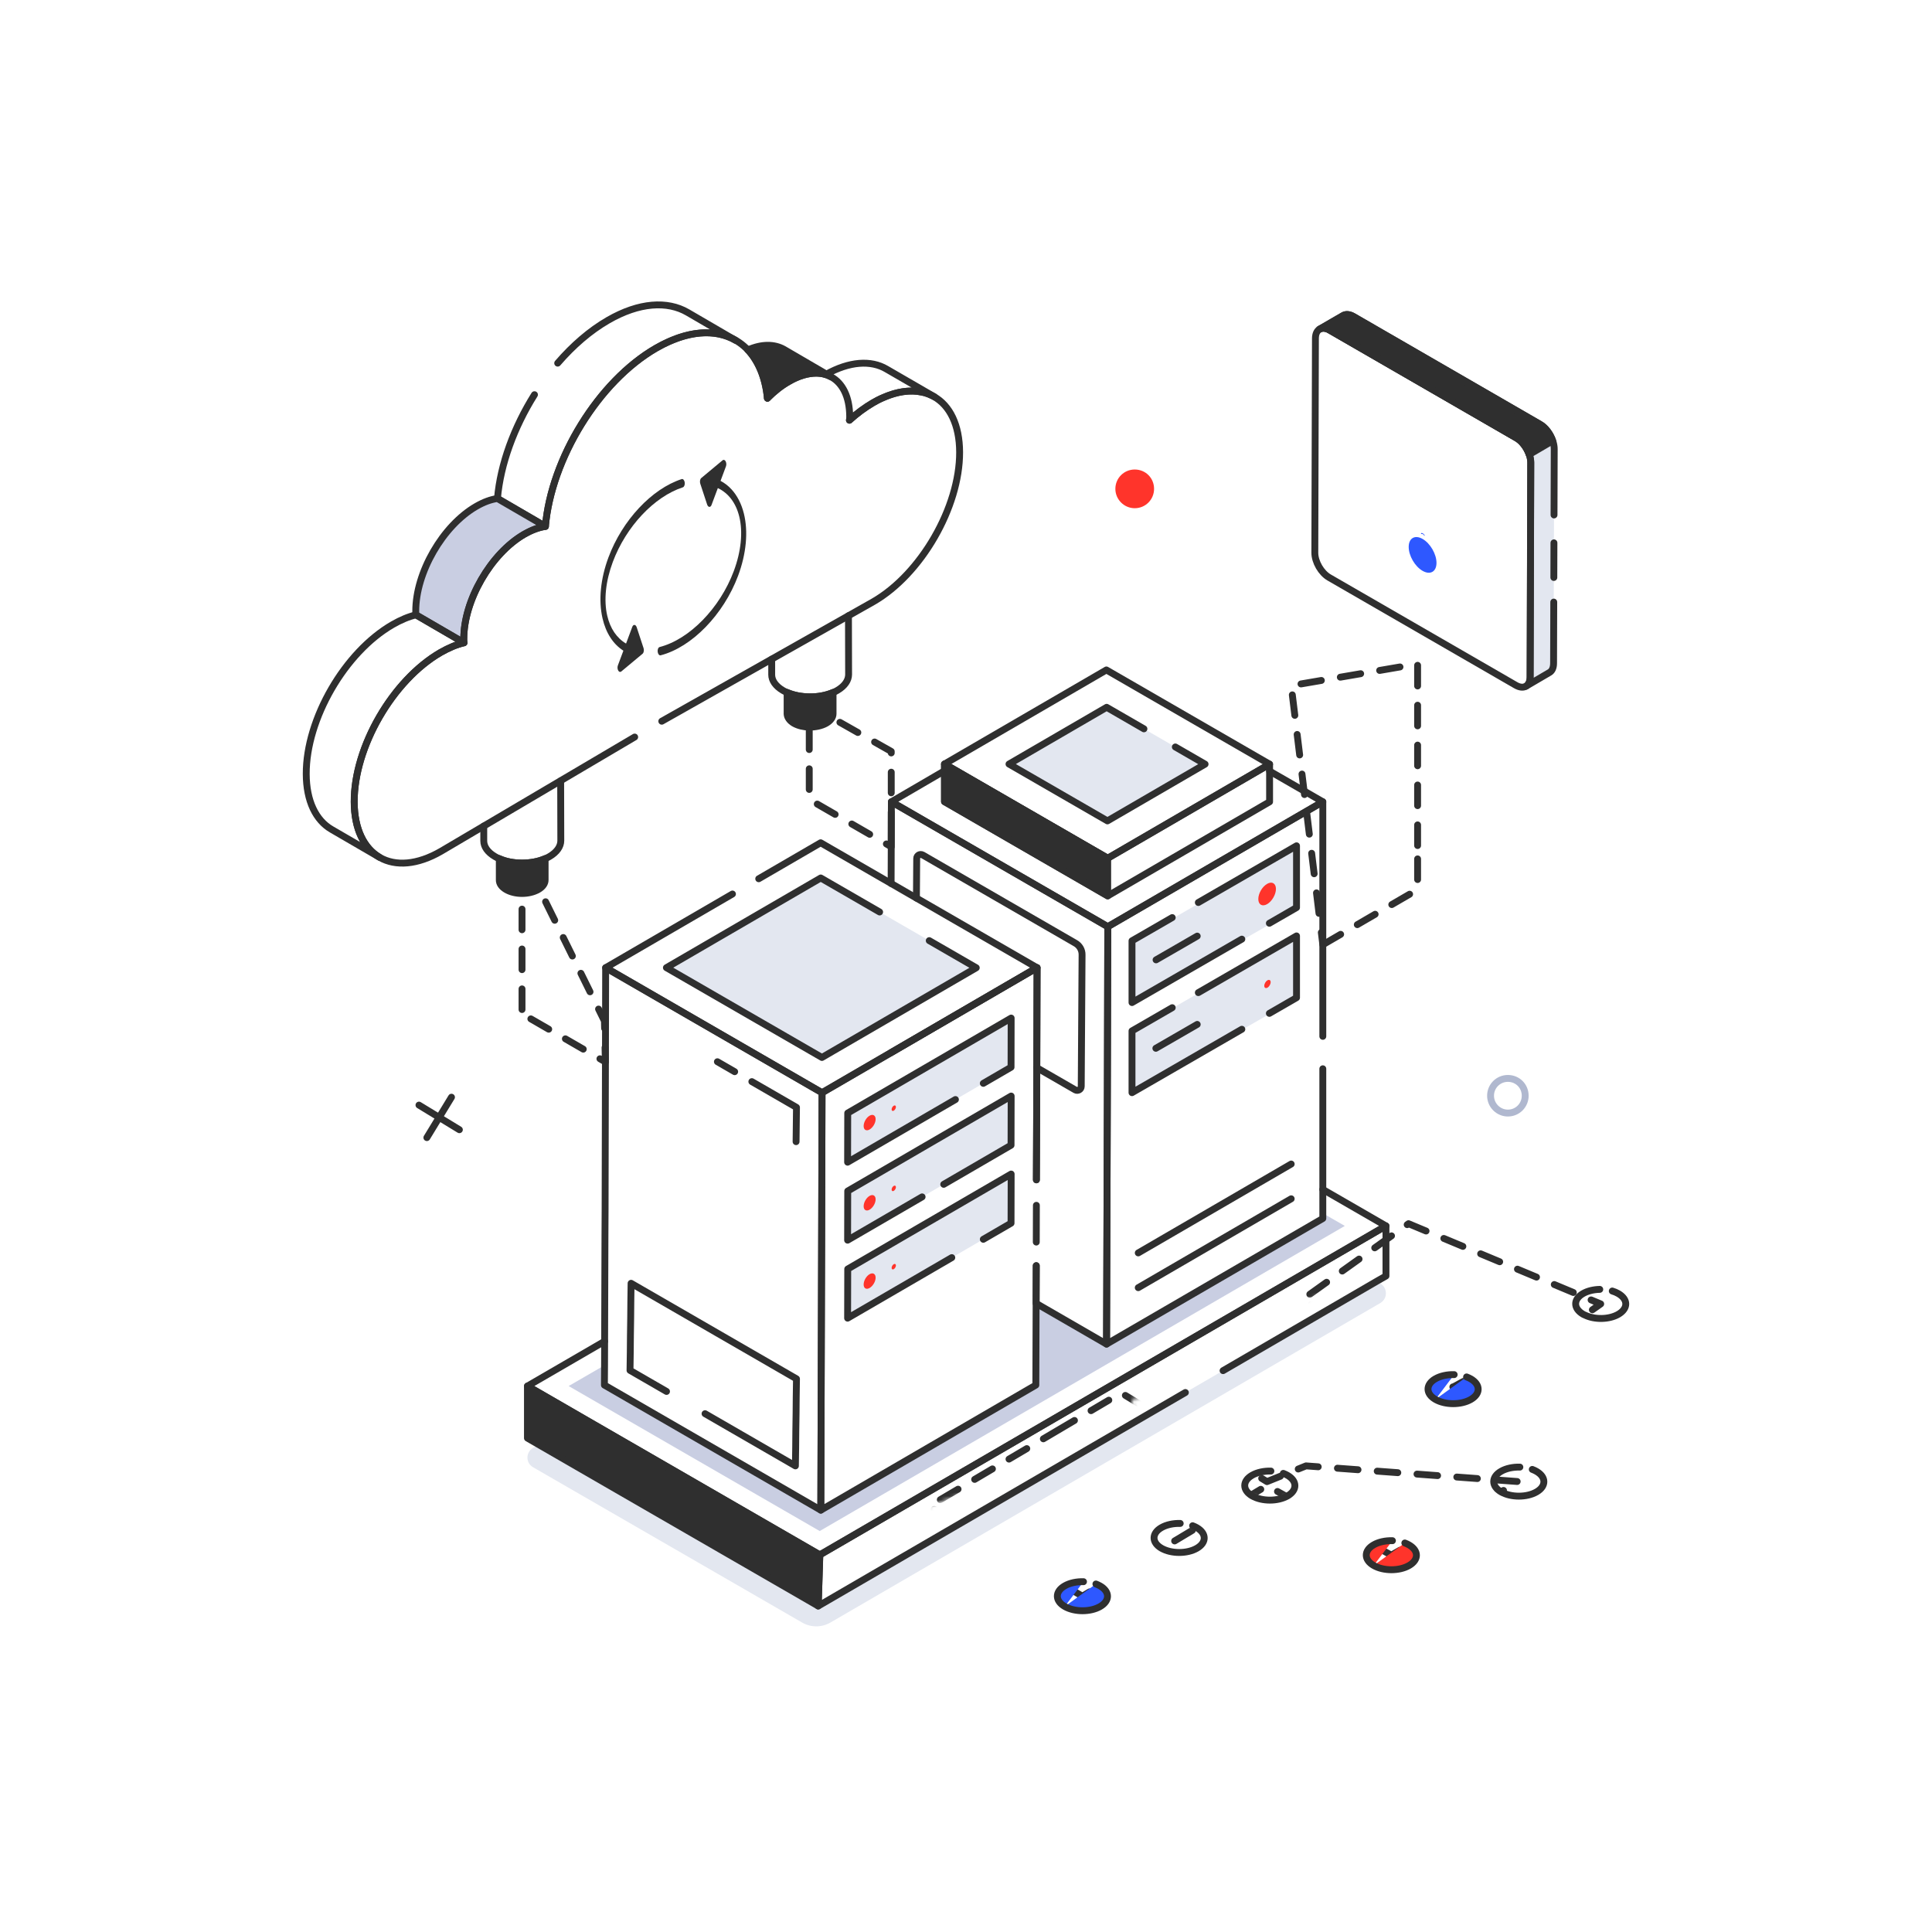 <svg xmlns="http://www.w3.org/2000/svg" xmlns:xlink="http://www.w3.org/1999/xlink" viewBox="0 0 512 512" width="512" height="512" preserveAspectRatio="xMidYMid meet" style="width: 100%; height: 100%; transform: translate3d(0px, 0px, 0px); content-visibility: visible;"><defs><clipPath id="__lottie_element_10609"><rect width="512" height="512" x="0" y="0"></rect></clipPath><g id="__lottie_element_10613"><g transform="matrix(1,0,0,1,256,256)" opacity="1" style="display: block;"><g opacity="1" transform="matrix(1,0,0,1,0,0)"><path fill="rgb(47,47,47)" fill-opacity="1" d=" M42.461,108.876 C42.461,108.876 -13.524,126.475 -13.137,134.942 C-12.75,143.409 -11.567,146.408 -11.567,146.408 C-11.567,146.408 -9.82,143.206 -9.82,143.206 C-9.82,143.206 44.849,122.894 44.849,122.894 C44.849,122.894 43.985,114.867 43.985,114.867 C43.985,114.867 49.357,113.125 49.357,113.125 C49.357,113.125 42.461,108.876 42.461,108.876z"></path></g><g opacity="1" transform="matrix(1,0,0,1,0,0)"><path fill="rgb(47,47,47)" fill-opacity="1" d=" M61.168,148.854 C58.559,147.348 54.355,147.344 51.763,148.85 C49.179,150.352 49.193,152.792 51.802,154.298 C54.403,155.799 58.615,155.799 61.199,154.297 C63.791,152.791 63.769,150.356 61.168,148.854z"></path></g><g opacity="1" transform="matrix(1,0,0,1,0,0)"><path fill="rgb(47,47,47)" fill-opacity="1" d=" M117.406,153.426 C114.797,151.92 110.593,151.916 108.001,153.422 C105.417,154.924 105.431,157.363 108.04,158.869 C110.641,160.37 114.852,160.371 117.436,158.869 C120.028,157.363 120.007,154.928 117.406,153.426z"></path></g><g opacity="1" transform="matrix(1,0,0,1,0,0)"><path fill="rgb(47,47,47)" fill-opacity="1" d=" M35.539,164.293 C32.93,162.787 28.726,162.782 26.134,164.288 C23.55,165.79 23.564,168.23 26.173,169.736 C28.774,171.238 32.986,171.238 35.57,169.736 C38.162,168.23 38.14,165.795 35.539,164.293z"></path></g><g opacity="1" transform="matrix(1,0,0,1,0,0)"><path fill="rgb(47,47,47)" fill-opacity="1" d=" M151.18,133.927 C149.214,132.792 146.343,132.511 143.938,133.086 C143.938,133.086 143.938,125.226 143.938,125.226 C143.938,125.226 77.36,123.756 77.36,123.756 C77.36,123.756 78.178,134.096 78.178,134.096 C77.31,134.283 76.492,134.57 75.795,134.975 C73.211,136.477 73.225,138.917 75.834,140.423 C78.435,141.925 82.647,141.925 85.231,140.423 C86.451,139.714 87.083,138.799 87.149,137.873 C87.149,137.873 140.63,138.375 140.63,138.375 C139.6,139.779 139.824,138.221 141.814,139.37 C144.415,140.872 148.627,140.872 151.211,139.37 C153.803,137.864 153.781,135.428 151.18,133.927z"></path></g></g></g><g id="__lottie_element_10619"><g transform="matrix(1,0,0,1,256,256)" opacity="1" style="display: block;"><g opacity="1" transform="matrix(1,0,0,1,0,0)"><path fill="rgb(47,47,47)" fill-opacity="1" d=" M42.461,108.876 C42.461,108.876 -13.524,126.475 -13.137,134.942 C-12.75,143.409 -11.567,146.408 -11.567,146.408 C-11.567,146.408 -9.82,143.206 -9.82,143.206 C-9.82,143.206 44.849,122.894 44.849,122.894 C44.849,122.894 43.985,114.867 43.985,114.867 C43.985,114.867 49.357,113.125 49.357,113.125 C49.357,113.125 42.461,108.876 42.461,108.876z"></path></g><g opacity="1" transform="matrix(1,0,0,1,0,0)"><path fill="rgb(47,47,47)" fill-opacity="1" d=" M61.168,148.854 C58.559,147.348 54.355,147.344 51.763,148.85 C49.179,150.352 49.193,152.792 51.802,154.298 C54.403,155.799 58.615,155.799 61.199,154.297 C63.791,152.791 63.769,150.356 61.168,148.854z"></path></g><g opacity="1" transform="matrix(1,0,0,1,0,0)"><path fill="rgb(47,47,47)" fill-opacity="1" d=" M85.2,134.98 C82.591,133.474 78.387,133.469 75.795,134.975 C73.211,136.477 73.225,138.917 75.834,140.423 C78.435,141.925 82.647,141.925 85.231,140.423 C87.823,138.917 87.801,136.481 85.2,134.98z"></path></g><g opacity="1" transform="matrix(1,0,0,1,0,0)"><path fill="rgb(47,47,47)" fill-opacity="1" d=" M117.406,153.426 C114.797,151.92 110.593,151.916 108.001,153.422 C105.417,154.924 105.431,157.363 108.04,158.869 C110.641,160.37 114.852,160.371 117.436,158.869 C120.028,157.363 120.007,154.928 117.406,153.426z"></path></g><g opacity="1" transform="matrix(1,0,0,1,0,0)"><path fill="rgb(47,47,47)" fill-opacity="1" d=" M35.539,164.293 C32.93,162.787 28.726,162.782 26.134,164.288 C23.55,165.79 23.564,168.23 26.173,169.736 C28.774,171.238 32.986,171.238 35.57,169.736 C38.162,168.23 38.14,165.795 35.539,164.293z"></path></g><g opacity="1" transform="matrix(1,0,0,1,0,0)"><path fill="rgb(47,47,47)" fill-opacity="1" d=" M151.18,133.927 C148.571,132.421 144.368,132.416 141.776,133.922 C139.192,135.424 139.205,137.864 141.814,139.37 C144.415,140.872 148.627,140.872 151.211,139.37 C153.803,137.864 153.781,135.428 151.18,133.927z"></path></g><g opacity="1" transform="matrix(1,0,0,1,0,0)"><path fill="rgb(47,47,47)" fill-opacity="1" d=" M133.771,109.418 C131.162,107.912 126.958,107.907 124.366,109.413 C121.782,110.914 121.796,113.355 124.405,114.861 C127.006,116.362 131.217,116.363 133.801,114.861 C136.393,113.355 136.372,110.919 133.771,109.418z"></path></g><g opacity="1" transform="matrix(1,0,0,1,0,0)"><path fill="rgb(47,47,47)" fill-opacity="1" d=" M172.872,86.817 C170.283,85.322 166.091,85.322 163.502,86.817 C163.502,86.817 151.294,65.526 151.294,65.526 C151.294,65.526 113.996,63.422 113.996,63.422 C113.996,63.422 78.574,89.936 78.574,89.936 C78.574,89.936 79.765,93.325 79.765,93.325 C79.765,93.325 89.164,88.385 89.164,88.385 C89.164,88.385 105.27,85.634 105.27,85.634 C105.27,85.634 161.565,89.479 161.565,89.479 C161.565,89.479 161.57,89.472 161.57,89.472 C161.545,90.482 162.197,91.503 163.539,92.286 C163.685,92.359 163.866,92.469 164.012,92.505 C166.601,93.781 170.465,93.708 172.908,92.286 C175.497,90.755 175.497,88.348 172.872,86.817z"></path></g></g></g><filter id="__lottie_element_10694" filterUnits="objectBoundingBox" x="0%" y="0%" width="100%" height="100%"></filter><mask id="__lottie_element_10619_2"><g filter="url(#__lottie_element_10694)"><rect width="512" height="512" x="0" y="0" fill="#ffffff" opacity="0"></rect><use xlink:href="#__lottie_element_10619"></use></g></mask><filter id="__lottie_element_10695" filterUnits="objectBoundingBox" x="0%" y="0%" width="100%" height="100%"></filter><mask id="__lottie_element_10613_2"><g filter="url(#__lottie_element_10695)"><rect width="512" height="512" x="0" y="0" fill="#ffffff" opacity="0"></rect><use xlink:href="#__lottie_element_10613"></use></g></mask></defs><g clip-path="url(#__lottie_element_10609)"><g mask="url(#__lottie_element_10613_2)" style="display: block;"><g transform="matrix(1,0,0,1,256,256)" opacity="1"><g opacity="1" transform="matrix(1,0,0,1,0,0)"><path stroke-linecap="round" stroke-linejoin="round" fill-opacity="0" stroke-dasharray=" 5.469 5.104" stroke-dashoffset="0" stroke="rgb(47,47,47)" stroke-opacity="1" stroke-width="1.823" d=" M25.212,122.521 C10.264,131.347 -9.82,143.206 -9.82,143.206 C-9.82,143.206 30.854,167.011 30.854,167.011 C30.854,167.011 79.765,137.698 79.765,137.698 C79.765,137.698 112.721,156.145 112.721,156.145 C112.721,156.145 146.495,136.645 146.495,136.645 C146.495,136.645 90.113,132.475 90.113,132.475 C90.113,132.475 90.113,132.475 90.113,132.475 C90.113,132.475 79.765,136.645 79.765,136.645 C79.765,136.645 41.125,113.125 41.125,113.125 C41.125,113.125 34.07,117.29 25.212,122.521"></path></g></g></g><g mask="url(#__lottie_element_10619_2)" style="display: block;"><g transform="matrix(1,0,0,1,256,256)" opacity="1"><g opacity="1" transform="matrix(1,0,0,1,0,0)"><path stroke-linecap="round" stroke-linejoin="round" fill-opacity="0" stroke-dasharray=" 5.469 5.104" stroke-dashoffset="0" stroke="rgb(47,47,47)" stroke-opacity="1" stroke-width="1.823" d=" M92.452,90.296 C102.006,95.847 129.086,111.581 129.086,111.581 C129.086,111.581 164.012,92.505 164.012,92.505 C164.012,92.505 168.205,89.553 168.205,89.553 C168.205,89.553 117.273,68.292 117.273,68.292 C117.273,68.292 117.273,68.292 117.273,68.292 C117.273,68.292 89.164,88.385 89.164,88.385 C89.164,88.385 90.406,89.107 92.452,90.296"></path></g></g></g><g transform="matrix(1,0,0,1,256,256)" opacity="1" style="display: block;"><g opacity="1" transform="matrix(1,0,0,1,0,0)"><path stroke-linecap="round" stroke-linejoin="round" fill-opacity="0" stroke="rgb(47,47,47)" stroke-opacity="1" stroke-width="1.823" d=" M167.955,85.698 C166.338,85.731 164.737,86.104 163.502,86.817 C160.913,88.312 160.914,90.755 163.539,92.286 C163.685,92.359 163.866,92.469 164.012,92.505 M164.012,92.505 C166.601,93.781 170.465,93.708 172.908,92.286 C175.497,90.755 175.497,88.348 172.872,86.817 C172.387,86.537 171.845,86.309 171.268,86.134"></path></g></g><g transform="matrix(1,0,0,1,256,256)" opacity="1" style="display: block;"><g opacity="1" transform="matrix(1,0,0,1,0,0)"><path fill="rgb(46,88,255)" fill-opacity="1" d=" M129.371,108.29 C127.569,108.241 125.741,108.614 124.366,109.413 C121.782,110.915 121.796,113.355 124.405,114.861 M124.405,114.861 C127.006,116.362 131.217,116.363 133.801,114.861 C136.393,113.355 136.372,110.919 133.771,109.418 C133.426,109.219 133.052,109.045 132.658,108.899"></path><path stroke-linecap="round" stroke-linejoin="round" fill-opacity="0" stroke="rgb(47,47,47)" stroke-opacity="1" stroke-width="1.823" d=" M129.371,108.29 C127.569,108.241 125.741,108.614 124.366,109.413 C121.782,110.915 121.796,113.355 124.405,114.861 M124.405,114.861 C127.006,116.362 131.217,116.363 133.801,114.861 C136.393,113.355 136.372,110.919 133.771,109.418 C133.426,109.219 133.052,109.045 132.658,108.899"></path></g></g><g transform="matrix(1,0,0,1,256,256)" opacity="1" style="display: block;"><g opacity="1" transform="matrix(1,0,0,1,0,0)"><path stroke-linecap="round" stroke-linejoin="round" fill-opacity="0" stroke="rgb(47,47,47)" stroke-opacity="1" stroke-width="1.823" d=" M146.781,132.799 C144.979,132.75 143.151,133.123 141.776,133.922 C139.192,135.424 139.205,137.864 141.814,139.37 M141.814,139.37 C144.415,140.871 148.627,140.872 151.211,139.37 C153.803,137.864 153.781,135.428 151.18,133.927 C150.835,133.728 150.462,133.555 150.068,133.408"></path></g></g><g transform="matrix(1,0,0,1,256,256)" opacity="1" style="display: block;"><g opacity="1" transform="matrix(1,0,0,1,0,0)"><path fill="rgb(255,52,43)" fill-opacity="1" d=" M113.007,152.299 C111.204,152.249 109.376,152.623 108.001,153.422 C105.417,154.924 105.431,157.363 108.04,158.869 M108.04,158.869 C110.641,160.37 114.852,160.371 117.436,158.869 C120.028,157.363 120.007,154.927 117.406,153.426 C117.061,153.227 116.687,153.054 116.294,152.907"></path><path stroke-linecap="round" stroke-linejoin="round" fill-opacity="0" stroke="rgb(47,47,47)" stroke-opacity="1" stroke-width="1.823" d=" M113.007,152.299 C111.204,152.249 109.376,152.623 108.001,153.422 C105.417,154.924 105.431,157.363 108.04,158.869 M108.04,158.869 C110.641,160.37 114.852,160.371 117.436,158.869 C120.028,157.363 120.007,154.927 117.406,153.426 C117.061,153.227 116.687,153.054 116.294,152.907"></path></g></g><g transform="matrix(1,0,0,1,256,256)" opacity="1" style="display: block;"><g opacity="1" transform="matrix(1,0,0,1,0,0)"><path stroke-linecap="round" stroke-linejoin="round" fill-opacity="0" stroke="rgb(47,47,47)" stroke-opacity="1" stroke-width="1.823" d=" M80.801,133.852 C78.998,133.803 77.17,134.176 75.795,134.975 C73.211,136.477 73.225,138.917 75.834,140.423 M75.834,140.423 C78.435,141.924 82.647,141.925 85.231,140.423 C87.823,138.917 87.801,136.481 85.2,134.98 C84.855,134.781 84.481,134.608 84.088,134.461"></path></g></g><g transform="matrix(1,0,0,1,256,256)" opacity="1" style="display: block;"><g opacity="1" transform="matrix(1,0,0,1,0,0)"><path stroke-linecap="round" stroke-linejoin="round" fill-opacity="0" stroke="rgb(47,47,47)" stroke-opacity="1" stroke-width="1.823" d=" M56.769,147.727 C54.966,147.678 53.138,148.051 51.763,148.85 C49.179,150.352 49.193,152.792 51.802,154.298 M51.802,154.298 C54.403,155.799 58.615,155.8 61.199,154.298 C63.791,152.792 63.769,150.356 61.168,148.855 C60.823,148.656 60.449,148.483 60.056,148.336"></path></g></g><g transform="matrix(1,0,0,1,256,256)" opacity="1" style="display: block;"><g opacity="1" transform="matrix(1,0,0,1,0,0)"><path fill="rgb(46,88,255)" fill-opacity="1" d=" M31.14,163.165 C29.337,163.116 27.509,163.489 26.134,164.288 C23.55,165.79 23.564,168.23 26.173,169.736 M26.173,169.736 C28.774,171.237 32.986,171.238 35.57,169.736 C38.162,168.23 38.14,165.794 35.539,164.293 C35.194,164.094 34.82,163.921 34.427,163.774"></path><path stroke-linecap="round" stroke-linejoin="round" fill-opacity="0" stroke="rgb(47,47,47)" stroke-opacity="1" stroke-width="1.823" d=" M31.14,163.165 C29.337,163.116 27.509,163.489 26.134,164.288 C23.55,165.79 23.564,168.23 26.173,169.736 M26.173,169.736 C28.774,171.237 32.986,171.238 35.57,169.736 C38.162,168.23 38.14,165.794 35.539,164.293 C35.194,164.094 34.82,163.921 34.427,163.774"></path></g></g><g transform="matrix(1,0,0,1,256,246.62)" opacity="1" style="display: block;"><g opacity="1" transform="matrix(1,0,0,1,0,0)"><path fill="rgb(227,231,240)" fill-opacity="1" d=" M155.763,-87.063 C155.763,-87.063 155.714,-70.842 155.714,-70.842 C155.714,-69.636 155.3,-68.775 154.611,-68.396 C154.611,-68.396 148.402,-64.76 148.402,-64.76 C149.091,-65.173 149.504,-66 149.504,-67.206 C149.504,-67.206 149.676,-124.015 149.676,-124.015 C149.676,-126.392 147.988,-129.355 145.852,-130.561 C145.852,-130.561 96.416,-159.12 96.416,-159.12 C95.348,-159.74 94.418,-159.775 93.729,-159.396 C93.729,-159.396 99.938,-162.997 99.938,-162.997 C100.627,-163.41 101.592,-163.376 102.66,-162.756 C102.66,-162.756 152.097,-134.197 152.097,-134.197 C154.198,-132.991 155.886,-130.029 155.886,-127.617 C155.886,-127.617 155.833,-110.151 155.833,-110.151"></path><path stroke-linecap="round" stroke-linejoin="round" fill-opacity="0" stroke="rgb(47,47,47)" stroke-opacity="1" stroke-width="1.823" d=" M155.763,-87.063 C155.763,-87.063 155.714,-70.842 155.714,-70.842 C155.714,-69.636 155.3,-68.775 154.611,-68.396 C154.611,-68.396 148.402,-64.76 148.402,-64.76 C149.091,-65.173 149.504,-66 149.504,-67.206 C149.504,-67.206 149.676,-124.015 149.676,-124.015 C149.676,-126.392 147.988,-129.355 145.852,-130.561 C145.852,-130.561 96.416,-159.12 96.416,-159.12 C95.348,-159.74 94.418,-159.775 93.729,-159.396 C93.729,-159.396 99.938,-162.997 99.938,-162.997 C100.627,-163.41 101.592,-163.376 102.66,-162.756 C102.66,-162.756 152.097,-134.197 152.097,-134.197 C154.198,-132.991 155.886,-130.029 155.886,-127.617 C155.886,-127.617 155.833,-110.151 155.833,-110.151"></path></g><g opacity="1" transform="matrix(1,0,0,1,0,0)"><path fill="rgb(47,47,47)" fill-opacity="1" d=" M155.476,-129.804 C155.476,-129.804 149.255,-126.161 149.255,-126.161 C148.642,-127.959 147.375,-129.716 145.863,-130.574 C145.863,-130.574 96.413,-159.1 96.413,-159.1 C95.35,-159.754 94.411,-159.795 93.716,-159.386 C93.716,-159.386 99.937,-162.989 99.937,-162.989 C100.632,-163.398 101.612,-163.357 102.675,-162.744 C102.675,-162.744 152.084,-134.177 152.084,-134.177 C153.596,-133.36 154.863,-131.602 155.476,-129.804z"></path><path stroke-linecap="round" stroke-linejoin="round" fill-opacity="0" stroke="rgb(47,47,47)" stroke-opacity="1" stroke-width="1.823" d=" M155.476,-129.804 C155.476,-129.804 149.255,-126.161 149.255,-126.161 C148.642,-127.959 147.375,-129.716 145.863,-130.574 C145.863,-130.574 96.413,-159.1 96.413,-159.1 C95.35,-159.754 94.411,-159.795 93.716,-159.386 C93.716,-159.386 99.937,-162.989 99.937,-162.989 C100.632,-163.398 101.612,-163.357 102.675,-162.744 C102.675,-162.744 152.084,-134.177 152.084,-134.177 C153.596,-133.36 154.863,-131.602 155.476,-129.804z"></path></g><g opacity="1" transform="matrix(1,0,0,1,0,0)"><path stroke-linecap="round" stroke-linejoin="round" fill-opacity="0" stroke="rgb(47,47,47)" stroke-opacity="1" stroke-width="1.823" d=" M145.867,-130.571 C147.979,-129.352 149.667,-126.403 149.66,-124.002 C149.66,-124.002 149.499,-67.21 149.499,-67.21 C149.492,-64.784 147.793,-63.815 145.681,-65.034 C145.681,-65.034 96.235,-93.582 96.235,-93.582 C94.123,-94.801 92.436,-97.725 92.443,-100.151 C92.443,-100.151 92.604,-156.943 92.604,-156.943 C92.611,-159.344 94.309,-160.338 96.421,-159.119 C96.421,-159.119 145.867,-130.571 145.867,-130.571z"></path></g><g opacity="1" transform="matrix(1,0,0,1,0,0)"><path fill="rgb(227,231,240)" fill-opacity="1" d=" M155.811,-102.76 C155.811,-102.76 155.783,-93.58 155.783,-93.58"></path><path stroke-linecap="round" stroke-linejoin="round" fill-opacity="0" stroke="rgb(47,47,47)" stroke-opacity="1" stroke-width="1.823" d=" M155.811,-102.76 C155.811,-102.76 155.783,-93.58 155.783,-93.58"></path></g></g><g transform="matrix(1,0,0,1,256,246.62)" opacity="1" style="display: block;"><g opacity="1" transform="matrix(1,0,0,1,0,0)"><path fill="rgb(46,88,255)" fill-opacity="1" d=" M121.014,-103.789 C118.981,-104.963 117.326,-104.02 117.319,-101.693 C117.312,-99.357 118.957,-96.518 120.99,-95.344 C123.023,-94.17 124.678,-95.104 124.685,-97.44 C124.692,-99.767 123.047,-102.615 121.014,-103.789z"></path></g></g><g transform="matrix(0.993,0,0,0.993,256.796,245.931)" opacity="1.4210854715202004e-16" style="display: block;"><g opacity="1" transform="matrix(1,0,0,1,0,0)"><path fill="rgb(46,88,255)" fill-opacity="1" d=" M121.027,-111.242 C118.426,-112.744 115.824,-113.105 113.835,-111.972 C113.3,-111.648 113.296,-110.642 113.828,-109.712 C114.102,-109.242 114.458,-108.881 114.814,-108.675 C115.17,-108.469 115.527,-108.42 115.803,-108.572 C117.239,-109.4 119.125,-109.138 121.012,-108.049 C122.904,-106.957 124.796,-105.031 126.235,-102.539 C126.509,-102.074 126.867,-101.705 127.217,-101.503 C127.575,-101.296 127.926,-101.256 128.202,-101.404 C128.745,-101.723 128.748,-102.729 128.208,-103.664 C126.23,-107.094 123.63,-109.739 121.027,-111.242z"></path></g></g><g transform="matrix(1.007,0,0,1.007,255.196,247.327)" opacity="1.4210854715202004e-16" style="display: block;"><g opacity="1" transform="matrix(1,0,0,1,0,0)"><path fill="rgb(46,88,255)" fill-opacity="1" d=" M121.056,-118.678 C116.606,-121.247 112.427,-121.675 109.275,-119.879 C108.732,-119.56 108.729,-118.555 109.269,-117.62 C109.539,-117.152 109.892,-116.792 110.247,-116.587 C110.602,-116.382 110.959,-116.332 111.235,-116.484 C113.941,-118.031 117.49,-117.536 121.036,-115.489 C124.588,-113.439 128.136,-109.832 130.833,-105.16 C131.107,-104.695 131.465,-104.325 131.815,-104.123 C132.173,-103.916 132.524,-103.876 132.808,-104.019 C133.343,-104.343 133.347,-105.349 132.815,-106.279 C129.676,-111.717 125.506,-116.109 121.056,-118.678z"></path></g></g><g transform="matrix(1.052,0,0,1.052,249.658,252.202)" opacity="1.4210854715202004e-16" style="display: block;"><g opacity="1" transform="matrix(1,0,0,1,0,0)"><path fill="rgb(46,88,255)" fill-opacity="1" d=" M121.069,-126.122 C117.978,-127.907 114.976,-128.95 112.206,-129.235 C109.436,-129.511 106.889,-129.035 104.699,-127.796 C104.164,-127.472 104.16,-126.466 104.692,-125.536 C104.966,-125.066 105.322,-124.706 105.678,-124.5 C106.034,-124.294 106.391,-124.244 106.667,-124.396 C110.512,-126.587 115.619,-126.075 121.06,-122.934 C123.785,-121.361 126.424,-119.223 128.854,-116.66 C131.292,-114.092 133.521,-111.098 135.431,-107.78 C135.705,-107.315 136.063,-106.945 136.413,-106.743 C136.771,-106.536 137.122,-106.496 137.398,-106.644 C137.941,-106.963 137.944,-107.969 137.404,-108.904 C133.052,-116.432 127.26,-122.548 121.069,-126.122z"></path></g></g><g transform="matrix(0.065,0,0,0.065,369.203,148.576)" opacity="1" style="display: block;"><g opacity="1" transform="matrix(1,0,0,1,0,0)"><path fill="rgb(46,88,255)" fill-opacity="1" d=" M121.027,-111.242 C118.426,-112.744 115.824,-113.105 113.835,-111.972 C113.3,-111.648 113.296,-110.642 113.828,-109.712 C114.102,-109.242 114.458,-108.881 114.814,-108.675 C115.17,-108.469 115.527,-108.42 115.803,-108.572 C117.239,-109.4 119.125,-109.138 121.012,-108.049 C122.904,-106.957 124.796,-105.031 126.235,-102.539 C126.509,-102.074 126.867,-101.705 127.217,-101.503 C127.575,-101.296 127.926,-101.256 128.202,-101.404 C128.745,-101.723 128.748,-102.729 128.208,-103.664 C126.23,-107.094 123.63,-109.739 121.027,-111.242z"></path></g></g><g transform="matrix(0,0,0,0,377.051,140.064)" opacity="1" style="display: block;"><g opacity="1" transform="matrix(1,0,0,1,0,0)"><path fill="rgb(46,88,255)" fill-opacity="1" d=" M121.056,-118.678 C116.606,-121.247 112.427,-121.675 109.275,-119.879 C108.732,-119.56 108.729,-118.555 109.269,-117.62 C109.539,-117.152 109.892,-116.792 110.247,-116.587 C110.602,-116.382 110.959,-116.332 111.235,-116.484 C113.941,-118.031 117.49,-117.536 121.036,-115.489 C124.588,-113.439 128.136,-109.832 130.833,-105.16 C131.107,-104.695 131.465,-104.325 131.815,-104.123 C132.173,-103.916 132.524,-103.876 132.808,-104.019 C133.343,-104.343 133.347,-105.349 132.815,-106.279 C129.676,-111.717 125.506,-116.109 121.056,-118.678z"></path></g></g><g transform="matrix(0,0,0,0,377.051,140.064)" opacity="1" style="display: block;"><g opacity="1" transform="matrix(1,0,0,1,0,0)"><path fill="rgb(46,88,255)" fill-opacity="1" d=" M121.069,-126.122 C117.978,-127.907 114.976,-128.95 112.206,-129.235 C109.436,-129.511 106.889,-129.035 104.699,-127.796 C104.164,-127.472 104.16,-126.466 104.692,-125.536 C104.966,-125.066 105.322,-124.706 105.678,-124.5 C106.034,-124.294 106.391,-124.244 106.667,-124.396 C110.512,-126.587 115.619,-126.075 121.06,-122.934 C123.785,-121.361 126.424,-119.223 128.854,-116.66 C131.292,-114.092 133.521,-111.098 135.431,-107.78 C135.705,-107.315 136.063,-106.945 136.413,-106.743 C136.771,-106.536 137.122,-106.496 137.398,-106.644 C137.941,-106.963 137.944,-107.969 137.404,-108.904 C133.052,-116.432 127.26,-122.548 121.069,-126.122z"></path></g></g><g transform="matrix(1,0,0,1,256,256)" opacity="1.4210854715202004e-16" style="display: none;"><g opacity="1" transform="matrix(1,0,0,1,0,0)"><path fill="rgb(46,88,255)" fill-opacity="1" d=" M121.027,-111.242 C118.426,-112.744 115.824,-113.105 113.835,-111.972 C113.3,-111.648 113.296,-110.642 113.828,-109.712 C114.102,-109.242 114.458,-108.881 114.814,-108.675 C115.17,-108.469 115.527,-108.42 115.803,-108.572 C117.239,-109.4 119.125,-109.138 121.012,-108.049 C122.904,-106.957 124.796,-105.031 126.235,-102.539 C126.509,-102.074 126.867,-101.705 127.217,-101.503 C127.575,-101.296 127.926,-101.256 128.202,-101.404 C128.745,-101.723 128.748,-102.729 128.208,-103.664 C126.23,-107.094 123.63,-109.739 121.027,-111.242z"></path></g></g><g transform="matrix(1,0,0,1,256,256)" opacity="1.4210854715202004e-16" style="display: none;"><g opacity="1" transform="matrix(1,0,0,1,0,0)"><path fill="rgb(46,88,255)" fill-opacity="1" d=" M121.056,-118.678 C116.606,-121.247 112.427,-121.675 109.275,-119.879 C108.732,-119.56 108.729,-118.555 109.269,-117.62 C109.539,-117.152 109.892,-116.792 110.247,-116.587 C110.602,-116.382 110.959,-116.332 111.235,-116.484 C113.941,-118.031 117.49,-117.536 121.036,-115.489 C124.588,-113.439 128.136,-109.832 130.833,-105.16 C131.107,-104.695 131.465,-104.325 131.815,-104.123 C132.173,-103.916 132.524,-103.876 132.808,-104.019 C133.343,-104.343 133.347,-105.349 132.815,-106.279 C129.676,-111.717 125.506,-116.109 121.056,-118.678z"></path></g></g><g transform="matrix(1,0,0,1,256,256)" opacity="1.4210854715202004e-16" style="display: none;"><g opacity="1" transform="matrix(1,0,0,1,0,0)"><path fill="rgb(46,88,255)" fill-opacity="1" d=" M121.069,-126.122 C117.978,-127.907 114.976,-128.95 112.206,-129.235 C109.436,-129.511 106.889,-129.035 104.699,-127.796 C104.164,-127.472 104.16,-126.466 104.692,-125.536 C104.966,-125.066 105.322,-124.706 105.678,-124.5 C106.034,-124.294 106.391,-124.244 106.667,-124.396 C110.512,-126.587 115.619,-126.075 121.06,-122.934 C123.785,-121.361 126.424,-119.223 128.854,-116.66 C131.292,-114.092 133.521,-111.098 135.431,-107.78 C135.705,-107.315 136.063,-106.945 136.413,-106.743 C136.771,-106.536 137.122,-106.496 137.398,-106.644 C137.941,-106.963 137.944,-107.969 137.404,-108.904 C133.052,-116.432 127.26,-122.548 121.069,-126.122z"></path></g></g><g transform="matrix(1,0,0,1,256.005,255.996)" opacity="1.4210854715202004e-16" style="display: none;"><g opacity="1" transform="matrix(1,0,0,1,0,0)"><path fill="rgb(46,88,255)" fill-opacity="1" d=" M121.027,-111.242 C118.426,-112.744 115.824,-113.105 113.835,-111.972 C113.3,-111.648 113.296,-110.642 113.828,-109.712 C114.102,-109.242 114.458,-108.881 114.814,-108.675 C115.17,-108.469 115.527,-108.42 115.803,-108.572 C117.239,-109.4 119.125,-109.138 121.012,-108.049 C122.904,-106.957 124.796,-105.031 126.235,-102.539 C126.509,-102.074 126.867,-101.705 127.217,-101.503 C127.575,-101.296 127.926,-101.256 128.202,-101.404 C128.745,-101.723 128.748,-102.729 128.208,-103.664 C126.23,-107.094 123.63,-109.739 121.027,-111.242z"></path></g></g><g transform="matrix(1,0,0,1,255.984,256.014)" opacity="1.4210854715202004e-16" style="display: none;"><g opacity="1" transform="matrix(1,0,0,1,0,0)"><path fill="rgb(46,88,255)" fill-opacity="1" d=" M121.056,-118.678 C116.606,-121.247 112.427,-121.675 109.275,-119.879 C108.732,-119.56 108.729,-118.555 109.269,-117.62 C109.539,-117.152 109.892,-116.792 110.247,-116.587 C110.602,-116.382 110.959,-116.332 111.235,-116.484 C113.941,-118.031 117.49,-117.536 121.036,-115.489 C124.588,-113.439 128.136,-109.832 130.833,-105.16 C131.107,-104.695 131.465,-104.325 131.815,-104.123 C132.173,-103.916 132.524,-103.876 132.808,-104.019 C133.343,-104.343 133.347,-105.349 132.815,-106.279 C129.676,-111.717 125.506,-116.109 121.056,-118.678z"></path></g></g><g transform="matrix(1,0,0,1,255.942,256.051)" opacity="1.4210854715202004e-16" style="display: none;"><g opacity="1" transform="matrix(1,0,0,1,0,0)"><path fill="rgb(46,88,255)" fill-opacity="1" d=" M121.069,-126.122 C117.978,-127.907 114.976,-128.95 112.206,-129.235 C109.436,-129.511 106.889,-129.035 104.699,-127.796 C104.164,-127.472 104.16,-126.466 104.692,-125.536 C104.966,-125.066 105.322,-124.706 105.678,-124.5 C106.034,-124.294 106.391,-124.244 106.667,-124.396 C110.512,-126.587 115.619,-126.075 121.06,-122.934 C123.785,-121.361 126.424,-119.223 128.854,-116.66 C131.292,-114.092 133.521,-111.098 135.431,-107.78 C135.705,-107.315 136.063,-106.945 136.413,-106.743 C136.771,-106.536 137.122,-106.496 137.398,-106.644 C137.941,-106.963 137.944,-107.969 137.404,-108.904 C133.052,-116.432 127.26,-122.548 121.069,-126.122z"></path></g></g><g transform="matrix(0.994,0,0,0.994,256.764,255.338)" opacity="0.002" style="display: none;"><g opacity="1" transform="matrix(1,0,0,1,0,0)"><path fill="rgb(46,88,255)" fill-opacity="1" d=" M121.027,-111.242 C118.426,-112.744 115.824,-113.105 113.835,-111.972 C113.3,-111.648 113.296,-110.642 113.828,-109.712 C114.102,-109.242 114.458,-108.881 114.814,-108.675 C115.17,-108.469 115.527,-108.42 115.803,-108.572 C117.239,-109.4 119.125,-109.138 121.012,-108.049 C122.904,-106.957 124.796,-105.031 126.235,-102.539 C126.509,-102.074 126.867,-101.705 127.217,-101.503 C127.575,-101.296 127.926,-101.256 128.202,-101.404 C128.745,-101.723 128.748,-102.729 128.208,-103.664 C126.23,-107.094 123.63,-109.739 121.027,-111.242z"></path></g></g><g transform="matrix(1.021,0,0,1.021,253.511,258.19)" opacity="0.002" style="display: none;"><g opacity="1" transform="matrix(1,0,0,1,0,0)"><path fill="rgb(46,88,255)" fill-opacity="1" d=" M121.056,-118.678 C116.606,-121.247 112.427,-121.675 109.275,-119.879 C108.732,-119.56 108.729,-118.555 109.269,-117.62 C109.539,-117.152 109.892,-116.792 110.247,-116.587 C110.602,-116.382 110.959,-116.332 111.235,-116.484 C113.941,-118.031 117.49,-117.536 121.036,-115.489 C124.588,-113.439 128.136,-109.832 130.833,-105.16 C131.107,-104.695 131.465,-104.325 131.815,-104.123 C132.173,-103.916 132.524,-103.876 132.808,-104.019 C133.343,-104.343 133.347,-105.349 132.815,-106.279 C129.676,-111.717 125.506,-116.109 121.056,-118.678z"></path></g></g><g transform="matrix(1.072,0,0,1.072,247.274,263.68)" opacity="0.002" style="display: none;"><g opacity="1" transform="matrix(1,0,0,1,0,0)"><path fill="rgb(46,88,255)" fill-opacity="1" d=" M121.069,-126.122 C117.978,-127.907 114.976,-128.95 112.206,-129.235 C109.436,-129.511 106.889,-129.035 104.699,-127.796 C104.164,-127.472 104.16,-126.466 104.692,-125.536 C104.966,-125.066 105.322,-124.706 105.678,-124.5 C106.034,-124.294 106.391,-124.244 106.667,-124.396 C110.512,-126.587 115.619,-126.075 121.06,-122.934 C123.785,-121.361 126.424,-119.223 128.854,-116.66 C131.292,-114.092 133.521,-111.098 135.431,-107.78 C135.705,-107.315 136.063,-106.945 136.413,-106.743 C136.771,-106.536 137.122,-106.496 137.398,-106.644 C137.941,-106.963 137.944,-107.969 137.404,-108.904 C133.052,-116.432 127.26,-122.548 121.069,-126.122z"></path></g></g><g transform="matrix(1,0,0,1,256,256)" opacity="1" style="display: block;"><g opacity="1" transform="matrix(1,0,0,1,0,0)"><path stroke-linecap="round" stroke-linejoin="round" fill-opacity="0" stroke-dasharray=" 5.469 5.104" stroke-dashoffset="0" stroke="rgb(47,47,47)" stroke-opacity="1" stroke-width="1.823" d=" M119.679,-31.923 C119.679,-49.322 119.679,-80.052 119.679,-80.052 C119.679,-80.052 86.18,-74.303 86.18,-74.303 C86.18,-74.303 94.56,-5.641 94.56,-5.641 M94.56,-5.641 C94.56,-5.641 119.679,-20.26 119.679,-20.26 C119.679,-20.26 119.679,-25.052 119.679,-31.923"></path></g></g><g transform="matrix(1,0,0,1,256,256)" opacity="1" style="display: block;"><g opacity="1" transform="matrix(1,0,0,1,0,0)"><path fill="rgb(227,231,240)" fill-opacity="1" d=" M109.836,89.296 C109.836,89.296 -35.924,173.988 -35.924,173.988 C-38.257,175.337 -41.101,175.337 -43.434,173.988 C-43.434,173.988 -114.746,132.827 -114.746,132.827 C-116.715,131.697 -116.715,128.853 -114.746,127.723 C-114.746,127.723 -101.329,119.921 -101.329,119.921 C-101.329,119.921 -38.731,156.051 -38.731,156.051 C-38.731,156.051 -39.168,169.613 -39.168,169.613 C-39.168,169.613 58.138,113.03 58.138,113.03 C58.138,113.03 68.128,107.234 68.128,107.234 C68.128,107.234 108.815,83.572 108.815,83.572 C108.815,83.572 109.799,84.156 109.799,84.156 C111.768,85.286 111.768,88.129 109.836,89.296z"></path></g><g opacity="1" transform="matrix(1,0,0,1,0,0)"><g opacity="1" transform="matrix(1,0,0,1,0,0)"><g opacity="1" transform="matrix(1,0,0,1,0,0)"><g opacity="1" transform="matrix(1,0,0,1,0,0)"><path stroke-linecap="round" stroke-linejoin="round" fill-opacity="0" stroke="rgb(47,47,47)" stroke-opacity="1" stroke-width="1.823" d=" M58.138,113.03 C58.138,113.03 -39.168,169.613 -39.168,169.613 C-39.168,169.613 -38.731,156.051 -38.731,156.051 C-38.731,156.051 97.367,76.973 97.367,76.973 C97.367,76.973 111.294,68.88 111.294,68.88 C111.294,68.88 111.294,82.15 111.294,82.15 C111.294,82.15 108.815,83.572 108.815,83.572 C108.815,83.572 68.128,107.234 68.128,107.234"></path></g></g><g opacity="1" transform="matrix(1,0,0,1,0,0)"><g opacity="1" transform="matrix(1,0,0,1,0,0)"><path fill="rgb(47,47,47)" fill-opacity="1" d=" M-116.222,111.326 C-116.222,111.326 -38.748,156.055 -38.748,156.055 C-38.748,156.055 -39.172,169.596 -39.172,169.596 C-39.172,169.596 -116.222,125.111 -116.222,125.111 C-116.222,125.111 -116.222,111.326 -116.222,111.326z"></path><path stroke-linecap="round" stroke-linejoin="round" fill-opacity="0" stroke="rgb(47,47,47)" stroke-opacity="1" stroke-width="1.823" d=" M-116.222,111.326 C-116.222,111.326 -38.748,156.055 -38.748,156.055 C-38.748,156.055 -39.172,169.596 -39.172,169.596 C-39.172,169.596 -116.222,125.111 -116.222,125.111 C-116.222,125.111 -116.222,111.326 -116.222,111.326z"></path></g></g><g opacity="1" transform="matrix(1,0,0,1,0,0)"><path stroke-linecap="round" stroke-linejoin="round" fill-opacity="0" stroke="rgb(47,47,47)" stroke-opacity="1" stroke-width="1.823" d=" M94.56,59.218 C94.56,59.218 111.294,68.88 111.294,68.88 C111.294,68.88 97.367,76.973 97.367,76.973 C97.367,76.973 -38.731,156.051 -38.731,156.051 C-38.731,156.051 -101.329,119.921 -101.329,119.921 C-101.329,119.921 -116.204,111.317 -116.204,111.317 C-116.204,111.317 -95.788,99.468 -95.788,99.468"></path></g><g opacity="1" transform="matrix(1,0,0,1,0,0)"><path fill="rgb(201,206,226)" fill-opacity="1" d=" M100.393,68.88 C100.393,68.88 -38.767,149.744 -38.767,149.744 C-38.767,149.744 -105.303,111.317 -105.303,111.317 C-105.303,111.317 -95.788,105.812 -95.788,105.812 C-95.788,105.812 -95.824,111.062 -95.824,111.062 C-95.824,111.062 -38.476,144.202 -38.476,144.202 C-38.476,144.202 18.508,111.062 18.508,111.062 C18.508,111.062 18.581,89.406 18.581,89.406 C18.581,89.406 37.248,100.197 37.248,100.197 C37.248,100.197 94.56,66.911 94.56,66.911 C94.56,66.911 94.56,65.526 94.56,65.526 C94.56,65.526 100.393,68.88 100.393,68.88z"></path></g></g><g opacity="1" transform="matrix(1,0,0,1,0,0)"><g opacity="1" transform="matrix(1,0,0,1,0,0)"><g opacity="1" transform="matrix(1,0,0,1,0,0)"><g opacity="1" transform="matrix(1,0,0,1,0,0)"><g opacity="1" transform="matrix(1,0,0,1,0,0)"><g opacity="1" transform="matrix(1,0,0,1,0,0)"><g opacity="1" transform="matrix(1,0,0,1,0,0)"><g opacity="1" transform="matrix(1,0,0,1,0,0)"><g opacity="1" transform="matrix(1,0,0,1,0,0)"><path stroke-linecap="round" stroke-linejoin="round" fill-opacity="0" stroke="rgb(47,47,47)" stroke-opacity="1" stroke-width="1.823" d=" M94.56,27.236 C94.56,27.236 94.56,66.911 94.56,66.911 C94.56,66.911 37.248,100.197 37.248,100.197 C37.248,100.197 37.467,32.531 37.467,32.531 C37.467,32.531 37.576,-10.417 37.576,-10.417 C37.576,-10.417 94.56,-43.521 94.56,-43.521 C94.56,-43.521 94.56,18.644 94.56,18.644"></path></g><g opacity="1" transform="matrix(1,0,0,1,0,0)"><path stroke-linecap="round" stroke-linejoin="round" fill-opacity="0" stroke="rgb(47,47,47)" stroke-opacity="1" stroke-width="1.823" d=" M86.18,61.691 C86.18,61.691 45.65,85.244 45.65,85.244"></path></g><g opacity="1" transform="matrix(1,0,0,1,0,0)"><path stroke-linecap="round" stroke-linejoin="round" fill-opacity="0" stroke="rgb(47,47,47)" stroke-opacity="1" stroke-width="1.823" d=" M86.18,52.481 C86.18,52.481 45.65,76.034 45.65,76.034"></path></g></g><g opacity="1" transform="matrix(1,0,0,1,0,0)"><g opacity="1" transform="matrix(1,0,0,1,0,0)"><path stroke-linecap="round" stroke-linejoin="round" fill-opacity="0" stroke="rgb(47,47,47)" stroke-opacity="1" stroke-width="1.823" d=" M-19.846,-21.864 C-19.846,-21.864 -19.773,-43.521 -19.773,-43.521 C-19.773,-43.521 37.576,-10.417 37.576,-10.417 C37.576,-10.417 37.466,32.531 37.466,32.531 C37.466,32.531 37.248,100.197 37.248,100.197 C37.248,100.197 18.581,89.406 18.581,89.406 C18.581,89.406 18.618,79.416 18.618,79.416"></path></g><g opacity="1" transform="matrix(1,0,0,1,0,0)"><path stroke-linecap="round" stroke-linejoin="round" fill-opacity="0" stroke="rgb(47,47,47)" stroke-opacity="1" stroke-width="1.823" d=" M-19.955,23.015 C-19.955,23.015 18.836,0.448 18.836,0.448 C18.836,0.448 18.763,26.953 18.763,26.953 C18.763,26.953 18.727,39.239 18.727,39.239 C18.727,39.239 18.654,56.666 18.654,56.666"></path></g><g opacity="1" transform="matrix(1,0,0,1,0,0)"><g opacity="1" transform="matrix(1,0,0,1,0,0)"><path stroke-linecap="round" stroke-linejoin="round" fill-opacity="0" stroke="rgb(47,47,47)" stroke-opacity="1" stroke-width="1.823" d=" M-13.137,-18 C-13.137,-18 -13.064,-28.5 -13.064,-28.5 C-13.064,-29.302 -12.189,-29.812 -11.46,-29.411 C-11.46,-29.411 29.008,-6.042 29.008,-6.042 C30.102,-5.422 30.794,-4.219 30.758,-2.943 C30.758,-2.943 30.539,31.911 30.539,31.911 C30.539,32.713 29.628,33.224 28.935,32.823 C28.935,32.823 18.763,26.953 18.763,26.953"></path></g></g></g><g opacity="1" transform="matrix(1,0,0,1,0,0)"><g opacity="1" transform="matrix(1,0,0,1,0,0)"><path stroke-linecap="round" stroke-linejoin="round" fill-opacity="0" stroke="rgb(47,47,47)" stroke-opacity="1" stroke-width="1.823" d=" M80.451,-51.651 C80.451,-51.651 94.56,-43.521 94.56,-43.521 C94.56,-43.521 37.576,-10.417 37.576,-10.417 C37.576,-10.417 -19.773,-43.521 -19.773,-43.521 C-19.773,-43.521 -5.7,-51.724 -5.7,-51.724"></path></g><g opacity="1" transform="matrix(1,0,0,1,0,0)"><path stroke-linecap="round" stroke-linejoin="round" fill-opacity="0" stroke="rgb(47,47,47)" stroke-opacity="1" stroke-width="1.823" d=" M-5.697,-53.525 C-5.697,-53.525 37.204,-78.456 37.204,-78.456 C37.204,-78.456 80.453,-53.485 80.453,-53.485 C80.453,-53.485 37.552,-28.556 37.552,-28.556 C37.552,-28.556 -5.697,-53.525 -5.697,-53.525z"></path></g><g opacity="1" transform="matrix(1,0,0,1,0,0)"><path fill="rgb(227,231,240)" fill-opacity="1" d=" M11.396,-53.517 C11.396,-53.517 37.273,-68.556 37.273,-68.556 C37.273,-68.556 63.36,-53.493 63.36,-53.493 C63.36,-53.493 37.483,-38.456 37.483,-38.456 C37.483,-38.456 11.396,-53.517 11.396,-53.517z"></path></g><g opacity="1" transform="matrix(1,0,0,1,0,0)"><path stroke-linecap="round" stroke-linejoin="round" fill-opacity="0" stroke="rgb(47,47,47)" stroke-opacity="1" stroke-width="1.823" d=" M-5.697,-53.525 C-5.697,-53.525 37.552,-28.556 37.552,-28.556 C37.552,-28.556 80.453,-53.485 80.453,-53.485 C80.453,-53.485 80.453,-43.512 80.453,-43.512 C80.453,-43.512 37.552,-18.582 37.552,-18.582 C37.552,-18.582 -5.697,-43.552 -5.697,-43.552 C-5.697,-43.552 -5.697,-53.525 -5.697,-53.525z"></path></g><g opacity="1" transform="matrix(1,0,0,1,0,0)"><path fill="rgb(47,47,47)" fill-opacity="1" d=" M37.552,-18.582 C37.552,-18.582 -5.697,-43.552 -5.697,-43.552 C-5.697,-43.552 -5.697,-53.525 -5.697,-53.525 C-5.697,-53.525 37.552,-28.556 37.552,-28.556 C37.552,-28.556 37.552,-18.582 37.552,-18.582z"></path><path stroke-linecap="round" stroke-linejoin="round" fill-opacity="0" stroke="rgb(47,47,47)" stroke-opacity="1" stroke-width="1.823" d=" M37.552,-18.582 C37.552,-18.582 -5.697,-43.552 -5.697,-43.552 C-5.697,-43.552 -5.697,-53.525 -5.697,-53.525 C-5.697,-53.525 37.552,-28.556 37.552,-28.556 C37.552,-28.556 37.552,-18.582 37.552,-18.582z"></path></g></g></g></g><g opacity="1" transform="matrix(1,0,0,1,0,0)"><g opacity="1" transform="matrix(1,0,0,1,0,0)"><g opacity="1" transform="matrix(1,0,0,1,0,0)"><g opacity="1" transform="matrix(1,0,0,1,0,0)"><g opacity="1" transform="matrix(1,0,0,1,0,0)"><g opacity="1" transform="matrix(1,0,0,1,0,0)"><path stroke-linecap="round" stroke-linejoin="round" fill-opacity="0" stroke="rgb(47,47,47)" stroke-opacity="1" stroke-width="1.823" d=" M18.618,79.416 C18.618,79.416 18.581,89.406 18.581,89.406 C18.581,89.406 18.508,111.062 18.508,111.062 C18.508,111.062 -38.476,144.202 -38.476,144.202 C-38.476,144.202 -38.257,72.343 -38.257,72.343 C-38.257,72.343 -38.148,33.588 -38.148,33.588 C-38.148,33.588 -19.955,23.015 -19.955,23.015 C-19.955,23.015 18.836,0.448 18.836,0.448 C18.836,0.448 18.727,39.239 18.727,39.239 C18.727,39.239 18.654,56.666 18.654,56.666"></path></g></g><g opacity="1" transform="matrix(1,0,0,1,0,0)"><g opacity="1" transform="matrix(1,0,0,1,0,0)"><path stroke-linecap="round" stroke-linejoin="round" fill-opacity="0" stroke="rgb(47,47,47)" stroke-opacity="1" stroke-width="1.823" d=" M-38.148,33.588 C-38.148,33.588 -38.257,72.343 -38.257,72.343 C-38.257,72.343 -38.476,144.202 -38.476,144.202 C-38.476,144.202 -95.824,111.062 -95.824,111.062 C-95.824,111.062 -95.788,105.812 -95.788,105.812 C-95.788,105.812 -95.678,71.432 -95.678,71.432 C-95.678,71.432 -95.642,64.578 -95.642,64.578 C-95.642,64.578 -95.496,0.448 -95.496,0.448 C-95.496,0.448 -38.148,33.588 -38.148,33.588z"></path></g></g><g opacity="1" transform="matrix(1,0,0,1,0,0)"><g opacity="1" transform="matrix(1,0,0,1,0,0)"><path stroke-linecap="round" stroke-linejoin="round" fill-opacity="0" stroke="rgb(47,47,47)" stroke-opacity="1" stroke-width="1.823" d=" M-54.93,-23.122 C-54.93,-23.122 -38.524,-32.657 -38.524,-32.657 C-38.524,-32.657 18.83,0.457 18.83,0.457 C18.83,0.457 -38.151,33.57 -38.151,33.57 C-38.151,33.57 -95.505,0.457 -95.505,0.457 C-95.505,0.457 -61.891,-19.077 -61.891,-19.077"></path></g><g opacity="1" transform="matrix(1,0,0,1,0,0)"><path fill="rgb(227,231,240)" fill-opacity="1" d=" M-79.395,0.443 C-79.395,0.443 -38.494,-23.324 -38.494,-23.324 C-38.494,-23.324 2.718,0.471 2.718,0.471 C2.718,0.471 -38.182,24.238 -38.182,24.238 C-38.182,24.238 -79.395,0.443 -79.395,0.443z"></path></g></g></g></g><g opacity="1" transform="matrix(1,0,0,1,0,0)"><g opacity="1" transform="matrix(1,0,0,1,0,0)"><g opacity="1" transform="matrix(1,0,0,1,0,0)"><path fill="rgb(227,231,240)" fill-opacity="1" d=" M-2.799,35.388 C-2.799,35.388 -31.374,51.994 -31.374,51.994 C-31.374,51.994 -31.343,38.97 -31.343,38.97 C-31.343,38.97 11.966,13.801 11.966,13.801 C11.966,13.801 11.937,26.825 11.937,26.825 C11.937,26.825 4.588,31.095 4.588,31.095"></path><path stroke-linecap="round" stroke-linejoin="round" fill-opacity="0" stroke="rgb(47,47,47)" stroke-opacity="1" stroke-width="1.823" d=" M-2.799,35.388 C-2.799,35.388 -31.374,51.994 -31.374,51.994 C-31.374,51.994 -31.343,38.97 -31.343,38.97 C-31.343,38.97 11.966,13.801 11.966,13.801 C11.966,13.801 11.937,26.825 11.937,26.825 C11.937,26.825 4.588,31.095 4.588,31.095"></path></g></g></g><g opacity="1" transform="matrix(1,0,0,1,0,0)"><g opacity="1" transform="matrix(1,0,0,1,0,0)"><g opacity="1" transform="matrix(1,0,0,1,0,0)"><path fill="rgb(227,231,240)" fill-opacity="1" d=" M-11.634,61.188 C-11.634,61.188 -31.374,72.659 -31.374,72.659 C-31.374,72.659 -31.343,59.636 -31.343,59.636 C-31.343,59.636 11.966,34.466 11.966,34.466 C11.966,34.466 11.937,47.49 11.937,47.49 C11.937,47.49 -5.903,57.857 -5.903,57.857"></path><path stroke-linecap="round" stroke-linejoin="round" fill-opacity="0" stroke="rgb(47,47,47)" stroke-opacity="1" stroke-width="1.823" d=" M-11.634,61.188 C-11.634,61.188 -31.374,72.659 -31.374,72.659 C-31.374,72.659 -31.343,59.636 -31.343,59.636 C-31.343,59.636 11.966,34.466 11.966,34.466 C11.966,34.466 11.937,47.49 11.937,47.49 C11.937,47.49 -5.903,57.857 -5.903,57.857"></path></g></g></g><g opacity="1" transform="matrix(1,0,0,1,0,0)"><g opacity="1" transform="matrix(1,0,0,1,0,0)"><g opacity="1" transform="matrix(1,0,0,1,0,0)"><path fill="rgb(227,231,240)" fill-opacity="1" d=" M-3.765,77.28 C-3.765,77.28 -31.374,93.325 -31.374,93.325 C-31.374,93.325 -31.343,80.301 -31.343,80.301 C-31.343,80.301 11.966,55.132 11.966,55.132 C11.966,55.132 11.937,68.155 11.937,68.155 C11.937,68.155 4.588,72.426 4.588,72.426"></path><path stroke-linecap="round" stroke-linejoin="round" fill-opacity="0" stroke="rgb(47,47,47)" stroke-opacity="1" stroke-width="1.823" d=" M-3.765,77.28 C-3.765,77.28 -31.374,93.325 -31.374,93.325 C-31.374,93.325 -31.343,80.301 -31.343,80.301 C-31.343,80.301 11.966,55.132 11.966,55.132 C11.966,55.132 11.937,68.155 11.937,68.155 C11.937,68.155 4.588,72.426 4.588,72.426"></path></g></g></g></g><g opacity="1" transform="matrix(1,0,0,1,0,0)"></g><g opacity="1" transform="matrix(1,0,0,1,0,0)"><g opacity="1" transform="matrix(1,0,0,1,0,0)"><path stroke-linecap="round" stroke-linejoin="round" fill-opacity="0" stroke="rgb(47,47,47)" stroke-opacity="1" stroke-width="1.823" d=" M-61.307,28.01 C-61.307,28.01 -65.881,25.369 -65.881,25.369"></path></g><g opacity="1" transform="matrix(1,0,0,1,0,0)"><path stroke-linecap="round" stroke-linejoin="round" fill-opacity="0" stroke="rgb(47,47,47)" stroke-opacity="1" stroke-width="1.823" d=" M-45.031,46.552 C-45.031,46.552 -44.924,37.472 -44.924,37.472 C-44.924,37.472 -56.752,30.641 -56.752,30.641"></path></g></g></g></g><g opacity="1" transform="matrix(1,0,0,1,0,0)"><path fill="rgb(227,231,240)" fill-opacity="1" d=" M87.604,-31.514 C87.604,-31.514 87.604,-15.162 87.604,-15.162 C87.604,-15.162 80.399,-10.994 80.399,-10.994 C80.399,-10.994 73.088,-6.792 73.088,-6.792 C73.088,-6.792 43.986,10.02 43.986,10.02 C43.986,10.02 43.986,-6.368 43.986,-6.368 C43.986,-6.368 54.652,-12.513 54.652,-12.513 C54.652,-12.513 61.574,-16.504 61.574,-16.504 C61.574,-16.504 87.604,-31.514 87.604,-31.514z"></path></g><g opacity="1" transform="matrix(1,0,0,1,0,0)"><g opacity="1" transform="matrix(1,0,0,1,0,0)"><path stroke-linecap="round" stroke-linejoin="round" fill-opacity="0" stroke="rgb(47,47,47)" stroke-opacity="1" stroke-width="1.823" d=" M73.1,-7.116 C73.1,-7.116 43.993,9.689 43.993,9.689 C43.993,9.689 43.993,-6.68 43.993,-6.68 C43.993,-6.68 54.653,-12.834 54.653,-12.834"></path></g><g opacity="1" transform="matrix(1,0,0,1,0,0)"><path stroke-linecap="round" stroke-linejoin="round" fill-opacity="0" stroke="rgb(47,47,47)" stroke-opacity="1" stroke-width="1.823" d=" M61.569,-16.828 C61.569,-16.828 87.593,-31.853 87.593,-31.853 C87.593,-31.853 87.593,-15.484 87.593,-15.484 C87.593,-15.484 80.396,-11.328 80.396,-11.328"></path></g><g opacity="1" transform="matrix(1,0,0,1,0,0)"><path stroke-linecap="round" stroke-linejoin="round" fill-opacity="0" stroke="rgb(47,47,47)" stroke-opacity="1" stroke-width="1.823" d=" M61.276,-7.923 C61.276,-7.923 50.37,-1.627 50.37,-1.627"></path></g></g><g opacity="1" transform="matrix(1,0,0,1,0,0)"><path fill="rgb(227,231,240)" fill-opacity="1" d=" M87.604,-7.793 C87.604,-7.793 87.604,8.559 87.604,8.559 C87.604,8.559 80.399,12.727 80.399,12.727 C80.399,12.727 73.088,16.929 73.088,16.929 C73.088,16.929 43.986,33.741 43.986,33.741 C43.986,33.741 43.986,17.353 43.986,17.353 C43.986,17.353 54.652,11.208 54.652,11.208 C54.652,11.208 61.574,7.217 61.574,7.217 C61.574,7.217 87.604,-7.793 87.604,-7.793z"></path></g><g opacity="1" transform="matrix(1,0,0,1,0,0)"><g opacity="1" transform="matrix(1,0,0,1,0,0)"><path stroke-linecap="round" stroke-linejoin="round" fill-opacity="0" stroke="rgb(47,47,47)" stroke-opacity="1" stroke-width="1.823" d=" M73.1,16.766 C73.1,16.766 43.993,33.57 43.993,33.57 C43.993,33.57 43.993,17.202 43.993,17.202 C43.993,17.202 54.653,11.047 54.653,11.047"></path></g><g opacity="1" transform="matrix(1,0,0,1,0,0)"><path stroke-linecap="round" stroke-linejoin="round" fill-opacity="0" stroke="rgb(47,47,47)" stroke-opacity="1" stroke-width="1.823" d=" M61.569,7.054 C61.569,7.054 87.593,-7.971 87.593,-7.971 C87.593,-7.971 87.593,8.398 87.593,8.398 C87.593,8.398 80.396,12.554 80.396,12.554"></path></g><g opacity="1" transform="matrix(1,0,0,1,0,0)"><path stroke-linecap="round" stroke-linejoin="round" fill-opacity="0" stroke="rgb(47,47,47)" stroke-opacity="1" stroke-width="1.823" d=" M50.315,21.808 C50.315,21.808 61.276,15.48 61.276,15.48"></path></g></g><g opacity="1" transform="matrix(1,0,0,1,0,0)"><path stroke-linecap="round" stroke-linejoin="round" fill-opacity="0" stroke="rgb(47,47,47)" stroke-opacity="1" stroke-width="1.823" d=" M18.651,63.422 C18.651,63.422 18.624,73.161 18.624,73.161"></path></g></g></g></g></g></g></g><g transform="matrix(1,0,0,1,256,256)" opacity="1" style="display: block;"><g opacity="1" transform="matrix(1,0,0,1,0,0)"><g opacity="1" transform="matrix(0.969,0,0,0.969,-0.787,2.563)"><g opacity="1" transform="matrix(1,0,0,1,0,0)"><path fill="rgb(255,52,43)" fill-opacity="1" d=" M-23.904,82.58 C-23.904,83.637 -24.645,84.878 -25.543,85.406 C-26.441,85.934 -27.18,85.512 -27.18,84.481 C-27.18,83.424 -26.468,82.157 -25.543,81.629 C-24.645,81.128 -23.904,81.549 -23.904,82.58z"></path></g></g><g opacity="1" transform="matrix(0.349,0,0,0.349,-12.443,51.806)"><g opacity="1" transform="matrix(1,0,0,1,0,0)"><path fill="rgb(255,52,43)" fill-opacity="1" d=" M-17.554,78.929 C-17.554,79.986 -18.294,81.227 -19.192,81.755 C-20.09,82.283 -20.83,81.861 -20.83,80.83 C-20.83,79.773 -20.117,78.506 -19.192,77.978 C-18.294,77.477 -17.554,77.898 -17.554,78.929z"></path></g></g></g><g opacity="1" transform="matrix(1,0,0,1,0,-20.75)"><g opacity="1" transform="matrix(0.969,0,0,0.969,-0.787,2.563)"><g opacity="1" transform="matrix(1,0,0,1,0,0)"><path fill="rgb(255,52,43)" fill-opacity="1" d=" M-23.904,82.58 C-23.904,83.637 -24.645,84.878 -25.543,85.406 C-26.441,85.934 -27.18,85.512 -27.18,84.481 C-27.18,83.424 -26.468,82.157 -25.543,81.629 C-24.645,81.128 -23.904,81.549 -23.904,82.58z"></path></g></g><g opacity="1" transform="matrix(0.349,0,0,0.349,-12.443,51.806)"><g opacity="1" transform="matrix(1,0,0,1,0,0)"><path fill="rgb(255,52,43)" fill-opacity="1" d=" M-17.554,78.929 C-17.554,79.986 -18.294,81.227 -19.192,81.755 C-20.09,82.283 -20.83,81.861 -20.83,80.83 C-20.83,79.773 -20.117,78.506 -19.192,77.978 C-18.294,77.477 -17.554,77.898 -17.554,78.929z"></path></g></g></g><g opacity="1" transform="matrix(1,0,0,1,0,-42)"><g opacity="1" transform="matrix(0.969,0,0,0.969,-0.787,2.563)"><g opacity="1" transform="matrix(1,0,0,1,0,0)"><path fill="rgb(255,52,43)" fill-opacity="1" d=" M-23.904,82.58 C-23.904,83.637 -24.645,84.878 -25.543,85.406 C-26.441,85.934 -27.18,85.512 -27.18,84.481 C-27.18,83.424 -26.468,82.157 -25.543,81.629 C-24.645,81.128 -23.904,81.549 -23.904,82.58z"></path></g></g><g opacity="1" transform="matrix(0.349,0,0,0.349,-12.443,51.806)"><g opacity="1" transform="matrix(1,0,0,1,0,0)"><path fill="rgb(255,52,43)" fill-opacity="1" d=" M-17.554,78.929 C-17.554,79.986 -18.294,81.227 -19.192,81.755 C-20.09,82.283 -20.83,81.861 -20.83,80.83 C-20.83,79.773 -20.117,78.506 -19.192,77.978 C-18.294,77.477 -17.554,77.898 -17.554,78.929z"></path></g></g></g><g opacity="1" transform="matrix(0.972,0,0,0.972,2.271,-0.532)"><g opacity="1" transform="matrix(1,0,0,1,0,0)"><g opacity="1" transform="matrix(1,0,0,1,0,0)"><g opacity="1" transform="matrix(1,0,0,1,0,0)"><g opacity="1" transform="matrix(1,0,0,1,0,0)"><g opacity="1" transform="matrix(1,0,0,1,0,0)"><path fill="rgb(255,52,43)" fill-opacity="1" d=" M79.757,-21.846 C78.421,-21.075 77.356,-19.231 77.36,-17.696 C77.364,-16.185 78.436,-15.55 79.772,-16.321 C81.087,-17.08 82.173,-18.961 82.169,-20.472 C82.165,-22.007 81.072,-22.605 79.757,-21.846z"></path></g></g></g></g></g></g><g opacity="1" transform="matrix(0.352,0,0,0.352,51.814,3.076)"><g opacity="1" transform="matrix(1,0,0,1,0,0)"><g opacity="1" transform="matrix(1,0,0,1,0,0)"><g opacity="1" transform="matrix(1,0,0,1,0,0)"><g opacity="1" transform="matrix(1,0,0,1,0,0)"><g opacity="1" transform="matrix(1,0,0,1,0,0)"><path fill="rgb(255,52,43)" fill-opacity="1" d=" M79.757,2.036 C78.421,2.807 77.356,4.651 77.36,6.186 C77.364,7.697 78.436,8.332 79.772,7.561 C81.087,6.802 82.173,4.921 82.169,3.41 C82.165,1.875 81.072,1.277 79.757,2.036z"></path></g></g></g></g></g></g></g><g transform="matrix(1,0,0,1,256,256)" opacity="1" style="display: block;"><g opacity="1" transform="matrix(1,0,0,1,0,0)"><path stroke-linecap="round" stroke-linejoin="round" fill-opacity="0" stroke-dasharray=" 5.468 5.103" stroke-dashoffset="0" stroke="rgb(47,47,47)" stroke-opacity="1" stroke-width="1.823" d=" M-117.66,11.536 C-117.66,5.073 -117.66,-27.08 -117.66,-27.08 C-117.66,-27.08 -115.51,-21.97 -115.51,-21.97 C-115.51,-21.97 -114.52,-23.32 -114.52,-23.32 C-114.52,-23.32 -95.82,14.57 -95.82,14.57 C-95.82,14.57 -95.57,25.42 -95.57,25.42 C-95.57,25.42 -95.57,25.42 -95.57,25.42 C-95.57,25.42 -117.66,12.66 -117.66,12.66 C-117.66,12.66 -117.66,12.259 -117.66,11.536"></path></g></g><g transform="matrix(1,0,0,1,256,256)" opacity="1" style="display: block;"><g opacity="1" transform="matrix(1,0,0,1,0,0)"><path stroke-linecap="round" stroke-linejoin="round" fill-opacity="0" stroke-dasharray=" 5.468 5.103" stroke-dashoffset="0" stroke="rgb(47,47,47)" stroke-opacity="1" stroke-width="1.823" d=" M-19.81,-35.574 C-19.81,-33.191 -19.81,-31.6 -19.81,-31.6 C-19.81,-31.6 -41.54,-44.14 -41.54,-44.14 C-41.54,-44.14 -41.54,-69.171 -41.54,-69.171 C-41.54,-69.171 -39.99,-68.3 -39.99,-68.3 C-39.99,-68.3 -19.81,-56.86 -19.81,-56.86 C-19.81,-56.86 -19.81,-56.86 -19.81,-56.86 C-19.81,-56.86 -19.81,-42.688 -19.81,-35.574"></path></g></g><g transform="matrix(-0.872,-0.137,0.45,-1.196,158.495,12.923)" opacity="1" style="display: block;"><g opacity="1" transform="matrix(1,0,0,1,0,0)"><path fill="rgb(47,47,47)" fill-opacity="1" d=" M-62.767,-119.01 C-65.329,-121.977 -68.601,-124.063 -72.251,-125.098 C-72.251,-125.098 -72.261,-128.367 -72.261,-128.367 C-72.262,-128.716 -72.527,-129.147 -72.908,-129.419 C-73.284,-129.688 -73.688,-129.735 -73.886,-129.528 C-73.886,-129.528 -78.085,-125.11 -78.085,-125.11 C-78.202,-124.988 -78.233,-124.791 -78.172,-124.564 C-78.11,-124.336 -77.964,-124.097 -77.762,-123.899 C-77.762,-123.899 -73.534,-119.755 -73.534,-119.755 C-73.401,-119.624 -73.252,-119.519 -73.104,-119.448 C-72.952,-119.375 -72.801,-119.338 -72.665,-119.343 C-72.397,-119.354 -72.232,-119.53 -72.233,-119.805 C-72.233,-119.805 -72.246,-123.522 -72.246,-123.522 C-68.96,-122.669 -66.051,-120.871 -63.829,-118.296 C-61.138,-115.179 -59.649,-111.122 -59.635,-106.872 C-59.611,-99.055 -64.45,-91.859 -71.677,-88.964 C-72.018,-88.827 -72.02,-88.34 -71.681,-87.876 C-71.511,-87.643 -71.287,-87.46 -71.063,-87.353 C-70.841,-87.247 -70.619,-87.215 -70.449,-87.283 C-62.913,-90.301 -57.868,-97.841 -57.894,-106.043 C-57.909,-110.782 -59.639,-115.387 -62.767,-119.01z"></path></g><g opacity="1" transform="matrix(1,0,0,1,0,0)"><path fill="rgb(47,47,47)" fill-opacity="1" d=" M-76.283,-87.632 C-76.283,-87.632 -80.511,-91.776 -80.511,-91.776 C-80.781,-92.041 -81.11,-92.197 -81.38,-92.188 C-81.648,-92.177 -81.812,-92.001 -81.811,-91.726 C-81.811,-91.726 -81.799,-87.975 -81.799,-87.975 C-85.399,-88.684 -88.58,-90.49 -90.997,-93.203 C-93.781,-96.328 -95.321,-100.457 -95.335,-104.83 C-95.361,-113.026 -89.986,-120.556 -82.262,-123.141 C-81.908,-123.26 -81.885,-123.736 -82.211,-124.205 C-82.538,-124.675 -83.086,-124.958 -83.442,-124.84 C-91.497,-122.143 -97.104,-114.255 -97.076,-105.659 C-97.061,-100.781 -95.266,-96.089 -92.021,-92.447 C-90.262,-90.472 -88.13,-88.878 -85.79,-87.758 C-84.512,-87.147 -83.169,-86.686 -81.794,-86.374 C-81.794,-86.374 -81.783,-83.163 -81.783,-83.163 C-81.782,-82.815 -81.518,-82.384 -81.137,-82.112 C-81.063,-82.059 -80.988,-82.015 -80.913,-81.979 C-80.608,-81.833 -80.318,-81.837 -80.159,-82.003 C-80.159,-82.003 -75.96,-86.421 -75.96,-86.421 C-75.843,-86.543 -75.812,-86.74 -75.873,-86.967 C-75.935,-87.195 -76.081,-87.434 -76.283,-87.632z"></path></g></g><g transform="matrix(1,0,0,1,256,255.797)" opacity="1" style="display: block;"><g opacity="1" transform="matrix(1,0,0,1,0,0)"><g opacity="1" transform="matrix(1,0,0,1,0,0)"><g opacity="1" transform="matrix(1,0,0,1,0,0)"><g opacity="1" transform="matrix(1,0,0,1,0,0)"><path fill="rgb(47,47,47)" fill-opacity="1" d=" M-111.538,-28.245 C-111.538,-28.245 -111.538,-22.594 -111.538,-22.594 C-111.538,-21.683 -112.121,-20.771 -113.324,-20.078 C-114.527,-19.385 -116.095,-19.021 -117.663,-19.021 C-119.231,-19.021 -120.761,-19.385 -121.928,-20.078 C-123.095,-20.771 -123.678,-21.646 -123.678,-22.557 C-123.678,-22.557 -123.678,-28.245 -123.678,-28.245 C-121.928,-27.443 -119.814,-27.078 -117.663,-27.078 C-115.512,-27.078 -113.361,-27.443 -111.538,-28.245z"></path><path stroke-linecap="round" stroke-linejoin="round" fill-opacity="0" stroke="rgb(47,47,47)" stroke-opacity="1" stroke-width="1.823" d=" M-111.538,-28.245 C-111.538,-28.245 -111.538,-22.594 -111.538,-22.594 C-111.538,-21.683 -112.121,-20.771 -113.324,-20.078 C-114.527,-19.385 -116.095,-19.021 -117.663,-19.021 C-119.231,-19.021 -120.761,-19.385 -121.928,-20.078 C-123.095,-20.771 -123.678,-21.646 -123.678,-22.557 C-123.678,-22.557 -123.678,-28.245 -123.678,-28.245 C-121.928,-27.443 -119.814,-27.078 -117.663,-27.078 C-115.512,-27.078 -113.361,-27.443 -111.538,-28.245z"></path></g></g></g></g><g opacity="1" transform="matrix(1,0,0,1,0,0)"><g opacity="1" transform="matrix(1,0,0,1,0,0)"><path stroke-linecap="round" stroke-linejoin="round" fill-opacity="0" stroke="rgb(47,47,47)" stroke-opacity="1" stroke-width="1.823" d=" M-107.418,-48.88 C-107.418,-48.88 -107.381,-33.021 -107.381,-33.021 C-107.381,-31.49 -108.402,-29.958 -110.407,-28.791 C-110.772,-28.572 -111.137,-28.391 -111.538,-28.245 C-113.361,-27.443 -115.512,-27.078 -117.663,-27.078 C-119.814,-27.078 -121.928,-27.443 -123.678,-28.245 C-124.079,-28.391 -124.443,-28.572 -124.808,-28.791 C-126.813,-29.958 -127.798,-31.453 -127.798,-32.948 C-127.798,-32.948 -127.798,-36.885 -127.798,-36.885"></path></g></g><g opacity="1" transform="matrix(1,0,0,1,0,0)"><g opacity="1" transform="matrix(1,0,0,1,0,0)"><path fill="rgb(47,47,47)" fill-opacity="1" d=" M-35.231,-72.286 C-35.231,-72.286 -35.231,-66.635 -35.231,-66.635 C-35.231,-65.724 -35.851,-64.812 -37.054,-64.119 C-38.294,-63.426 -39.897,-63.099 -41.538,-63.099 C-42.996,-63.135 -44.455,-63.463 -45.622,-64.119 C-46.789,-64.812 -47.372,-65.724 -47.408,-66.599 C-47.408,-66.599 -47.408,-72.286 -47.408,-72.286 C-45.658,-71.521 -43.616,-71.155 -41.538,-71.119 C-39.314,-71.083 -37.09,-71.484 -35.231,-72.286z"></path><path stroke-linecap="round" stroke-linejoin="round" fill-opacity="0" stroke="rgb(47,47,47)" stroke-opacity="1" stroke-width="1.823" d=" M-35.231,-72.286 C-35.231,-72.286 -35.231,-66.635 -35.231,-66.635 C-35.231,-65.724 -35.851,-64.812 -37.054,-64.119 C-38.294,-63.426 -39.897,-63.099 -41.538,-63.099 C-42.996,-63.135 -44.455,-63.463 -45.622,-64.119 C-46.789,-64.812 -47.372,-65.724 -47.408,-66.599 C-47.408,-66.599 -47.408,-72.286 -47.408,-72.286 C-45.658,-71.521 -43.616,-71.155 -41.538,-71.119 C-39.314,-71.083 -37.09,-71.484 -35.231,-72.286z"></path></g></g><g opacity="1" transform="matrix(1,0,0,1,0,0)"><g opacity="1" transform="matrix(1,0,0,1,0,0)"><path stroke-linecap="round" stroke-linejoin="round" fill-opacity="0" stroke="rgb(47,47,47)" stroke-opacity="1" stroke-width="1.823" d=" M-31.148,-92.63 C-31.148,-92.63 -31.111,-77.062 -31.111,-77.062 C-31.111,-75.531 -32.096,-74 -34.101,-72.833 C-34.466,-72.614 -34.83,-72.432 -35.231,-72.286 C-37.09,-71.484 -39.314,-71.083 -41.538,-71.119 C-43.616,-71.155 -45.658,-71.52 -47.408,-72.286 C-47.809,-72.432 -48.173,-72.614 -48.538,-72.833 C-50.507,-74 -51.491,-75.494 -51.491,-76.989 C-51.491,-76.989 -51.491,-81.109 -51.491,-81.109"></path></g></g><g opacity="1" transform="matrix(1,0,0,1,0,0)"><g opacity="1" transform="matrix(1,0,0,1,0,0)"><g opacity="1" transform="matrix(1,0,0,1,0,0)"><g opacity="1" transform="matrix(1,0,0,1,0,0)"><g opacity="1" transform="matrix(1,0,0,1,0,0)"><path stroke-linecap="round" stroke-linejoin="round" fill-opacity="0" stroke="rgb(47,47,47)" stroke-opacity="1" stroke-width="1.823" d=" M-37.163,-156.541 C-30.892,-160.077 -25.168,-160.405 -21.085,-157.999 C-21.085,-157.999 -8.361,-150.634 -8.361,-150.634 C-8.653,-150.816 -8.945,-150.963 -9.273,-151.072 C-9.601,-151.254 -9.965,-151.4 -10.33,-151.509 C-10.403,-151.545 -10.439,-151.546 -10.512,-151.582 C-10.877,-151.728 -11.277,-151.801 -11.715,-151.874 C-14.705,-152.53 -18.205,-152.093 -21.96,-150.416 C-22.871,-150.051 -23.784,-149.577 -24.695,-149.03 C-26.81,-147.79 -28.887,-146.26 -30.892,-144.437"></path></g></g><g opacity="1" transform="matrix(1,0,0,1,0,0)"><g opacity="1" transform="matrix(1,0,0,1,0,0)"><path fill="rgb(47,47,47)" fill-opacity="1" d=" M-35.741,-155.921 C-36.288,-156.213 -36.871,-156.468 -37.491,-156.614 C-37.856,-156.723 -38.22,-156.796 -38.585,-156.832 C-38.913,-156.868 -39.314,-156.905 -39.679,-156.905 C-41.866,-156.905 -44.345,-156.212 -46.97,-154.681 C-48.975,-153.551 -50.835,-152.056 -52.621,-150.27 C-53.168,-155.775 -55.027,-160.114 -57.798,-163.067 C-54.079,-164.708 -50.762,-164.634 -48.246,-163.212 C-48.246,-163.212 -35.741,-155.921 -35.741,-155.921z"></path><path stroke-linecap="round" stroke-linejoin="round" fill-opacity="0" stroke="rgb(47,47,47)" stroke-opacity="1" stroke-width="1.823" d=" M-35.741,-155.921 C-36.288,-156.213 -36.871,-156.468 -37.491,-156.614 C-37.856,-156.723 -38.22,-156.796 -38.585,-156.832 C-38.913,-156.868 -39.314,-156.905 -39.679,-156.905 C-41.866,-156.905 -44.345,-156.212 -46.97,-154.681 C-48.975,-153.551 -50.835,-152.056 -52.621,-150.27 C-53.168,-155.775 -55.027,-160.114 -57.798,-163.067 C-54.079,-164.708 -50.762,-164.634 -48.246,-163.212 C-48.246,-163.212 -35.741,-155.921 -35.741,-155.921z"></path></g></g><g opacity="1" transform="matrix(1,0,0,1,0,0)"><g opacity="1" transform="matrix(1,0,0,1,0,0)"></g></g><g opacity="1" transform="matrix(1,0,0,1,0,0)"><g opacity="1" transform="matrix(1,0,0,1,0,0)"><path stroke-linecap="round" stroke-linejoin="round" fill-opacity="0" stroke="rgb(47,47,47)" stroke-opacity="1" stroke-width="1.823" d=" M-114.359,-151.2 C-119.743,-142.625 -123.369,-132.837 -124.168,-123.706 C-124.168,-123.706 -111.462,-116.306 -111.462,-116.306 C-109.892,-134.243 -97.411,-154.722 -82.127,-163.541 C-73.869,-168.287 -66.432,-168.736 -61.051,-165.597 C-61.051,-165.597 -73.757,-172.996 -73.757,-172.996 C-79.138,-176.135 -86.612,-175.687 -94.833,-170.941 C-99.654,-168.159 -104.197,-164.216 -108.206,-159.56"></path></g></g><g opacity="1" transform="matrix(1,0,0,1,0,0)"><g opacity="1" transform="matrix(1,0,0,1,0,0)"><path fill="rgb(201,206,226)" fill-opacity="1" d=" M-111.454,-116.296 C-111.454,-116.296 -124.176,-123.689 -124.176,-123.689 C-125.936,-123.436 -127.809,-122.752 -129.797,-121.604 C-138.671,-116.481 -145.85,-104.046 -145.821,-93.816 C-145.82,-93.485 -145.82,-93.154 -145.761,-92.856 C-145.761,-92.856 -133.039,-85.463 -133.039,-85.463 C-133.098,-85.761 -133.099,-86.092 -133.1,-86.423 C-133.129,-96.653 -125.95,-109.088 -117.076,-114.211 C-115.088,-115.359 -113.214,-116.043 -111.454,-116.296z"></path><path stroke-linecap="round" stroke-linejoin="round" fill-opacity="0" stroke="rgb(47,47,47)" stroke-opacity="1" stroke-width="1.823" d=" M-111.454,-116.296 C-111.454,-116.296 -124.176,-123.689 -124.176,-123.689 C-125.936,-123.436 -127.809,-122.752 -129.797,-121.604 C-138.671,-116.481 -145.85,-104.046 -145.821,-93.816 C-145.82,-93.485 -145.82,-93.154 -145.761,-92.856 C-145.761,-92.856 -133.039,-85.463 -133.039,-85.463 C-133.098,-85.761 -133.099,-86.092 -133.1,-86.423 C-133.129,-96.653 -125.95,-109.088 -117.076,-114.211 C-115.088,-115.359 -113.214,-116.043 -111.454,-116.296z"></path></g></g><g opacity="1" transform="matrix(1,0,0,1,0,0)"><g opacity="1" transform="matrix(1,0,0,1,0,0)"><path stroke-linecap="round" stroke-linejoin="round" fill-opacity="0" stroke="rgb(47,47,47)" stroke-opacity="1" stroke-width="1.823" d=" M-168.152,-36.005 C-168.152,-36.005 -155.431,-28.612 -155.431,-28.612 C-159.549,-31.005 -162.104,-36.088 -162.124,-43.304 C-162.165,-57.87 -151.913,-75.561 -139.236,-82.88 C-137.104,-84.111 -135,-84.994 -133.039,-85.463 C-133.039,-85.463 -145.761,-92.856 -145.761,-92.856 C-147.722,-92.387 -149.826,-91.504 -151.958,-90.273 C-164.635,-82.954 -174.886,-65.263 -174.845,-50.697 C-174.825,-43.481 -172.27,-38.398 -168.152,-36.005z"></path></g></g></g></g></g><g opacity="1" transform="matrix(1,0,0,1,0,0)"><path stroke-linecap="round" stroke-linejoin="round" fill-opacity="0" stroke="rgb(47,47,47)" stroke-opacity="1" stroke-width="1.823" d=" M-52.621,-150.27 C-53.168,-155.775 -55.027,-160.114 -57.798,-163.067"></path></g><g opacity="1" transform="matrix(1,0,0,1,0,0)"><path stroke-linecap="round" stroke-linejoin="round" fill-opacity="0" stroke="rgb(47,47,47)" stroke-opacity="1" stroke-width="1.823" d=" M-87.803,-60.474 C-87.803,-60.474 -139.1,-30.213 -139.1,-30.213 C-151.751,-22.885 -162.069,-28.755 -162.142,-43.302 C-162.178,-57.885 -151.897,-75.567 -139.246,-82.895 C-137.095,-84.098 -135.017,-85.009 -133.048,-85.447 C-133.084,-85.775 -133.084,-86.104 -133.084,-86.432 C-133.12,-96.64 -125.938,-109.072 -117.079,-114.213 C-115.074,-115.343 -113.215,-116.036 -111.465,-116.291 C-109.897,-134.228 -97.392,-154.718 -82.116,-163.541 C-72.054,-169.338 -63.194,-168.718 -57.798,-163.067"></path></g><g opacity="1" transform="matrix(1,0,0,1,0,0)"><path stroke-linecap="round" stroke-linejoin="round" fill-opacity="0" stroke="rgb(47,47,47)" stroke-opacity="1" stroke-width="1.823" d=" M-52.621,-150.27 C-50.835,-152.056 -48.975,-153.551 -46.97,-154.681 C-44.345,-156.212 -41.866,-156.905 -39.679,-156.905 C-39.314,-156.905 -38.95,-156.868 -38.585,-156.832 C-38.22,-156.796 -37.856,-156.723 -37.491,-156.614 C-36.871,-156.468 -36.288,-156.213 -35.741,-155.921 C-32.715,-154.28 -30.856,-150.671 -30.82,-145.457 C-30.82,-145.129 -30.819,-144.802 -30.892,-144.437 C-28.887,-146.26 -26.81,-147.79 -24.695,-149.03 C-12.044,-156.322 -1.725,-150.489 -1.689,-135.942 C-1.653,-121.395 -11.898,-103.64 -24.549,-96.348 C-24.549,-96.348 -80.621,-64.666 -80.621,-64.666"></path></g></g><g transform="matrix(1,0,0,1,256,256)" opacity="1" style="display: block;"><g opacity="1" transform="matrix(1,0,0,1,0,0)"><path stroke-linecap="round" stroke-linejoin="round" fill-opacity="0" stroke="rgb(47,47,47)" stroke-opacity="1" stroke-width="1.823" d=" M-79.367,112.746 C-84.997,109.494 -89.04,107.159 -89.04,107.159 C-89.04,107.159 -88.969,102.317 -88.969,102.317 C-88.969,102.317 -88.933,98.044 -88.933,98.044 C-88.933,98.044 -88.862,93.202 -88.862,93.202 C-88.862,93.202 -88.826,88.965 -88.826,88.965 C-88.826,88.965 -88.755,84.087 -88.755,84.087 C-88.755,84.087 -44.924,109.403 -44.924,109.403 C-44.924,109.403 -44.924,109.403 -44.924,109.403 C-44.924,109.403 -44.996,114.245 -44.996,114.245 C-44.996,114.245 -45.031,118.482 -45.031,118.482 C-45.031,118.482 -45.102,123.36 -45.102,123.36 C-45.102,123.36 -45.138,127.633 -45.138,127.633 C-45.138,127.633 -45.209,132.475 -45.209,132.475 C-45.209,132.475 -57.565,125.338 -69.156,118.643"></path></g></g><g transform="matrix(1,0,0,1,256,256)" opacity="1" style="display: block;"><g opacity="1" transform="matrix(1,0,0,1,0,0)"><path stroke-linecap="round" stroke-linejoin="round" fill-opacity="0" stroke="rgb(47,47,47)" stroke-opacity="1" stroke-width="1.823" d=" M55.475,-58.046 C59.887,-55.498 63.36,-53.493 63.36,-53.493 C63.36,-53.493 37.483,-38.456 37.483,-38.456 C37.483,-38.456 11.396,-53.517 11.396,-53.517 C11.396,-53.517 11.396,-53.517 11.396,-53.517 C11.396,-53.517 37.273,-68.556 37.273,-68.556 C37.273,-68.556 41.841,-65.918 47.154,-62.85"></path></g><g opacity="1" transform="matrix(1,0,0,1,0,0)"><path stroke-linecap="round" stroke-linejoin="round" fill-opacity="0" stroke="rgb(47,47,47)" stroke-opacity="1" stroke-width="1.823" d=" M-9.74,-6.722 C-2.77,-2.697 2.718,0.471 2.718,0.471 C2.718,0.471 -38.182,24.238 -38.182,24.238 C-38.182,24.238 -79.395,0.443 -79.395,0.443 C-79.395,0.443 -79.395,0.443 -79.395,0.443 C-79.395,0.443 -38.494,-23.324 -38.494,-23.324 C-38.494,-23.324 -31.28,-19.159 -22.889,-14.314"></path></g></g><g transform="matrix(1,0,0,1,266.844,256)" opacity="1" style="display: block;"><g opacity="1" transform="matrix(1,0,0,1,0,0)"><path stroke-linecap="round" stroke-linejoin="round" fill-opacity="0" stroke="rgb(176,184,207)" stroke-opacity="1" stroke-width="1.823" d=" M137.35,34.381 C137.35,36.9 135.334,38.972 132.759,38.972 C130.24,38.972 128.168,36.9 128.168,34.381 C128.168,31.806 130.24,29.79 132.759,29.79 C135.334,29.79 137.35,31.806 137.35,34.381z"></path></g></g><g transform="matrix(1,0,0,1,266.069,244.381)" opacity="1" style="display: block;"><g opacity="1" transform="matrix(1,0,0,1,0,0)"><path fill="rgb(255,52,43)" fill-opacity="1" d=" M39.772,-114.829 C39.772,-112.015 37.521,-109.7 34.644,-109.7 C31.83,-109.7 29.515,-112.015 29.515,-114.829 C29.515,-117.706 31.83,-119.957 34.644,-119.957 C37.521,-119.957 39.772,-117.706 39.772,-114.829z"></path></g></g><g transform="matrix(0.236,0.972,-0.972,0.236,195.749,410.154)" opacity="1" style="display: block;"><g opacity="1" transform="matrix(1,0,0,1,0,0)"><path stroke-linecap="round" stroke-linejoin="round" fill-opacity="0" stroke="rgb(47,47,47)" stroke-opacity="1" stroke-width="1.823" d=" M-125.072,45.773 C-125.072,45.773 -133.938,54.638 -133.938,54.638"></path></g><g opacity="1" transform="matrix(1,0,0,1,0,0)"><path stroke-linecap="round" stroke-linejoin="round" fill-opacity="0" stroke="rgb(47,47,47)" stroke-opacity="1" stroke-width="1.823" d=" M-133.938,45.773 C-133.938,45.773 -125.073,54.638 -125.073,54.638"></path></g></g></g></svg>